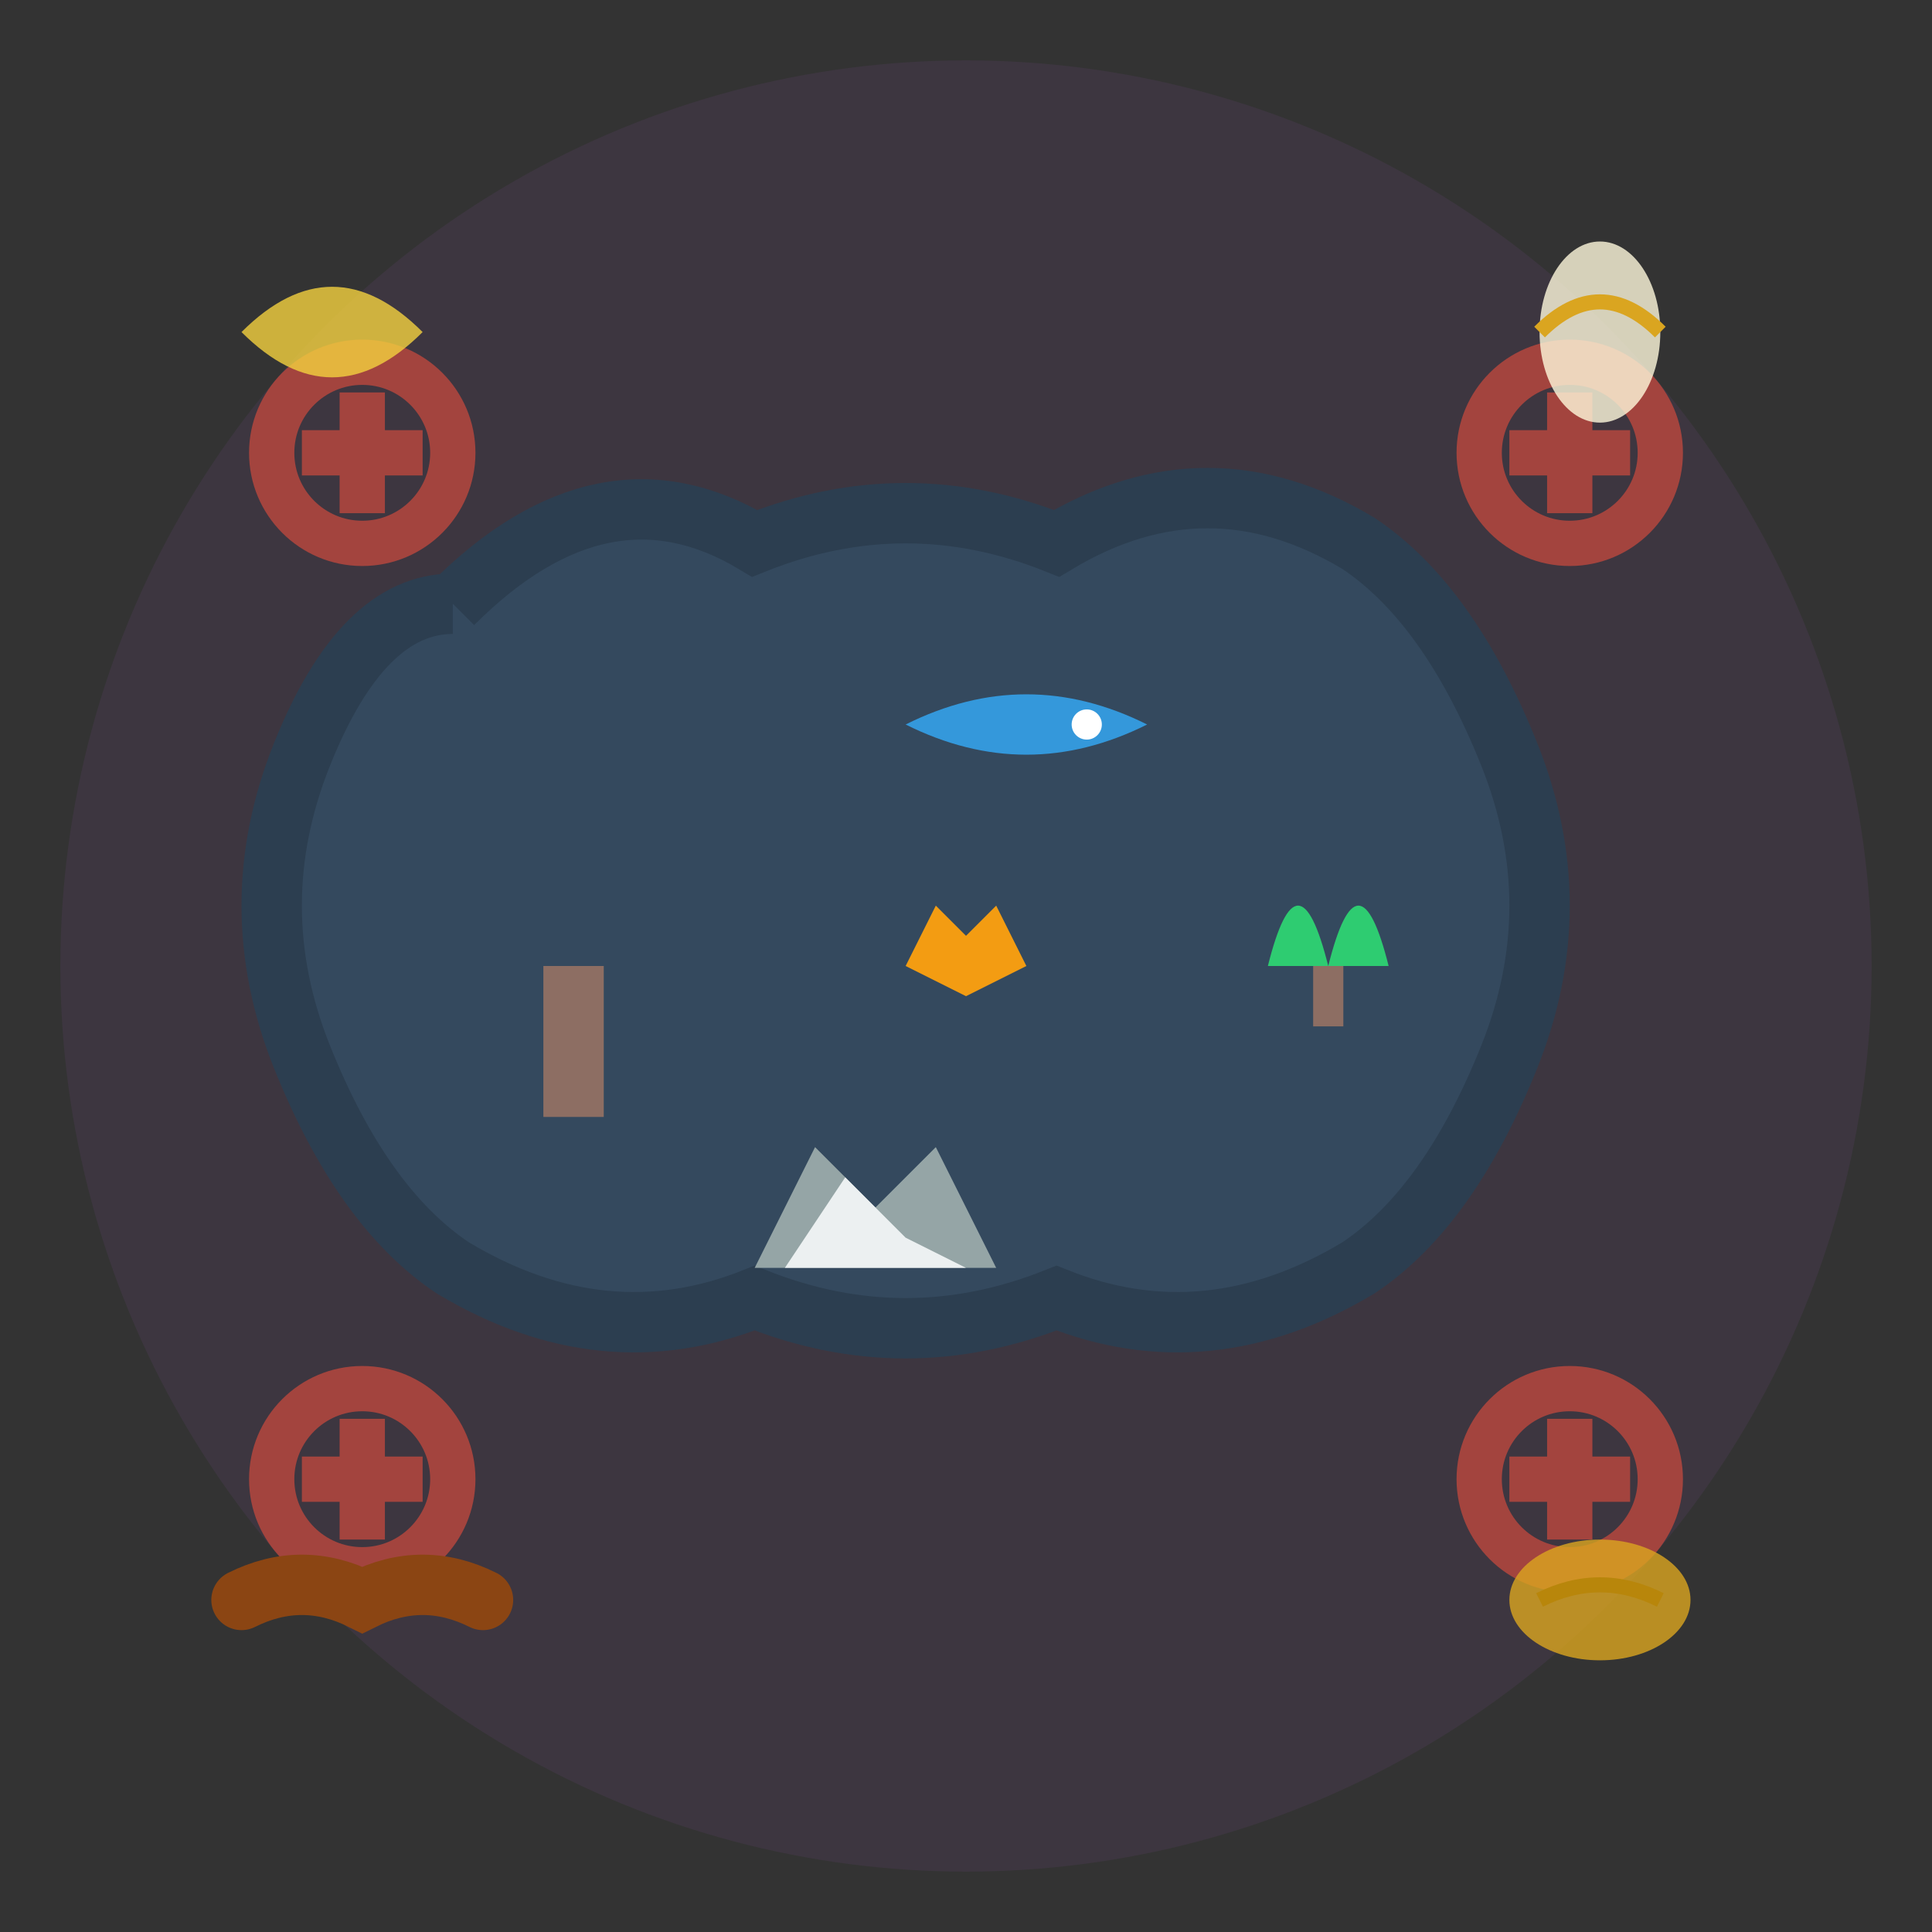 <svg width="64" height="64" viewBox="0 0 64 64" fill="none" xmlns="http://www.w3.org/2000/svg">
  <rect x="0" y="0" width="64" height="64" fill="#333333" stroke="none"/>
  <!-- Background circle -->
  <circle cx="32" cy="32" r="30" fill="#9b59b6" opacity="0.1"/>
  
  <!-- Poland map outline (simplified) -->
  <path d="M15 20 Q20 15 25 18 Q30 16 35 18 Q40 15 45 18 Q48 20 50 25 Q52 30 50 35 Q48 40 45 42 Q40 45 35 43 Q30 45 25 43 Q20 45 15 42 Q12 40 10 35 Q8 30 10 25 Q12 20 15 20" 
        fill="#34495e" stroke="#2c3e50" stroke-width="2"/>
  
  <!-- Regional markers -->
  <!-- North (Gdansk/Kashubia) - Fish -->
  <g transform="translate(30, 22)">
    <path d="M0 2 Q4 0 8 2 Q4 4 0 2" fill="#3498db"/>
    <circle cx="6" cy="2" r="0.5" fill="#fff"/>
  </g>
  
  <!-- South (Podhale) - Mountains -->
  <g transform="translate(25, 38)">
    <path d="M0 4 L2 0 L4 2 L6 0 L8 4 Z" fill="#95a5a6"/>
    <path d="M1 4 L3 1 L5 3 L7 4" fill="#ecf0f1"/>
  </g>
  
  <!-- West (Silesia) - Mine shaft -->
  <g transform="translate(18, 32)">
    <rect x="0" y="0" width="2" height="6" fill="#8d6e63"/>
    <rect x="-1" y="5" width="4" height="2" fill="#34495e"/>
  </g>
  
  <!-- East (Podlaskie) - Forest -->
  <g transform="translate(42, 28)">
    <path d="M0 4 Q1 0 2 4 Q3 0 4 4" fill="#2ecc71"/>
    <line x1="2" y1="4" x2="2" y2="6" stroke="#8d6e63" stroke-width="1"/>
  </g>
  
  <!-- Center (Mazovia) - Crown -->
  <g transform="translate(30, 30)">
    <path d="M0 2 L1 0 L2 1 L3 0 L4 2 L2 3 Z" fill="#f39c12"/>
  </g>
  
  <!-- Traditional Polish elements around the map -->
  <!-- Traditional folk pattern -->
  <g stroke="#e74c3c" stroke-width="1.5" fill="none" opacity="0.6">
    <circle cx="12" cy="15" r="3"/>
    <path d="M10 15 L14 15 M12 13 L12 17"/>
    
    <circle cx="52" cy="15" r="3"/>
    <path d="M50 15 L54 15 M52 13 L52 17"/>
    
    <circle cx="52" cy="49" r="3"/>
    <path d="M50 49 L54 49 M52 47 L52 51"/>
    
    <circle cx="12" cy="49" r="3"/>
    <path d="M10 49 L14 49 M12 47 L12 51"/>
  </g>
  
  <!-- Regional specialties symbols -->
  <!-- Pierogi (top left) -->
  <g transform="translate(8, 8)">
    <path d="M0 3 Q3 0 6 3 Q3 6 0 3" fill="#f4d03f" opacity="0.8"/>
  </g>
  
  <!-- Oscypek cheese (top right) -->
  <g transform="translate(50, 8)">
    <ellipse cx="3" cy="3" rx="2" ry="3" fill="#fff8dc" opacity="0.8"/>
    <path d="M1 3 Q3 1 5 3" stroke="#daa520" stroke-width="0.5" fill="none"/>
  </g>
  
  <!-- Kielbasa (bottom left) -->
  <g transform="translate(8, 50)">
    <path d="M0 3 Q2 2 4 3 Q6 2 8 3" stroke="#8b4513" stroke-width="2" fill="none" stroke-linecap="round"/>
  </g>
  
  <!-- Regional bread (bottom right) -->
  <g transform="translate(50, 50)">
    <ellipse cx="3" cy="3" rx="3" ry="2" fill="#daa520" opacity="0.8"/>
    <path d="M1 3 Q3 2 5 3" stroke="#b8860b" stroke-width="0.5" fill="none"/>
  </g>
</svg>
